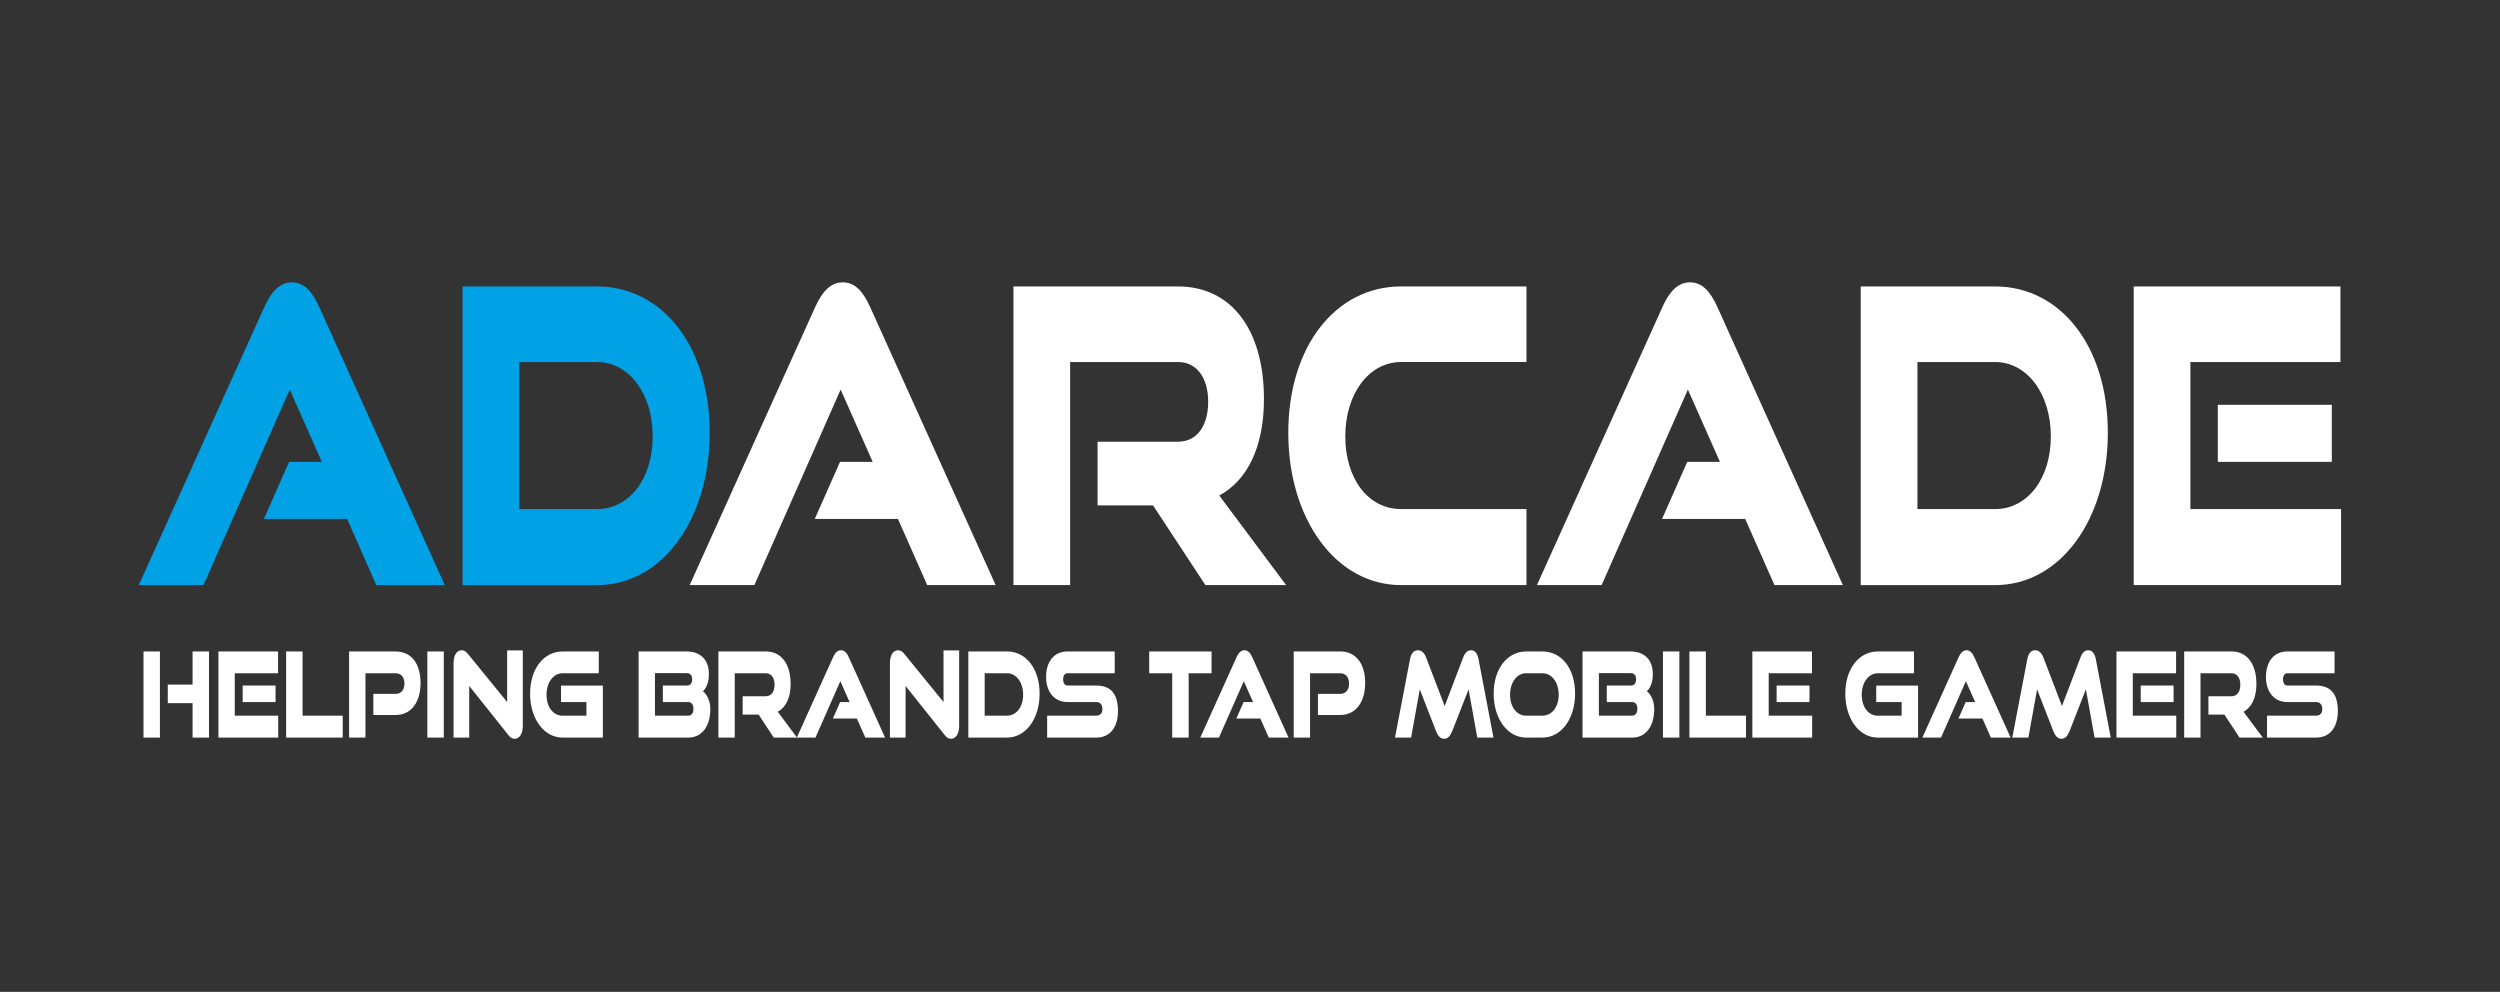 <svg xmlns="http://www.w3.org/2000/svg" id="Layer_1" version="1.1" viewBox="0 0 1080 428.5"><rect x="0" y="0" width="1080" height="428.5" fill="#333333" stroke="none"/><defs><style>.st1{fill:#fff}</style></defs><path d="m162.58 252.76-12.64-28.57H114l10.91-24.67h14.11l-13.84-31.23-37.27 84.47H59.96l54.31-120.32c2.93-6.39 6.52-10.47 11.85-10.47s8.79 4.08 11.71 10.47l54.31 120.32h-29.55Zm37.26 0V123.75h58.03c28.22 0 48.72 25.73 48.72 63.18s-20.5 65.84-48.72 65.84h-58.03Zm58.04-32.83c13.84 0 24.09-12.95 24.09-31.41s-10.25-32.12-24.09-32.12h-33.54v63.53z" style="fill:#00a1e5"/><path d="m400.56 252.76-12.64-28.57h-35.94l10.91-24.67H377l-13.84-31.23-37.27 84.47h-27.95l54.31-120.32c2.93-6.39 6.52-10.47 11.85-10.47s8.79 4.08 11.71 10.47l54.31 120.32h-29.55Zm120.18 0-22.63-34.43h-23.96v-27.51h34.74c8.12 0 13.04-6.74 13.04-17.21s-4.92-17.21-13.04-17.21H462.3v96.36h-24.49V123.75h71.08c23.29 0 37.14 18.99 37.14 48.62 0 21.12-7.45 35.31-19.3 41.7l28.88 38.69zm84.52 0c-28.08 0-48.72-28.39-48.72-65.84s20.63-63.18 48.72-63.18h54.17v32.65h-54.17c-13.84 0-24.09 13.66-24.09 32.12s9.98 31.41 24.09 31.41h54.17v32.83h-54.17Zm161.31 0-12.64-28.57h-35.94l10.91-24.67h14.11l-13.84-31.23-37.27 84.47h-27.95l54.31-120.32c2.93-6.39 6.52-10.47 11.85-10.47s8.78 4.08 11.71 10.47l54.31 120.32h-29.55Zm37.26 0V123.75h58.03c28.22 0 48.72 25.73 48.72 63.18s-20.5 65.84-48.72 65.84h-58.03Zm58.04-32.83c13.84 0 24.09-12.95 24.09-31.41s-10.25-32.12-24.09-32.12h-33.54v63.53zm59.89 32.83V123.75h89.31v32.65h-64.82v63.53h65.09v32.83zm36.33-53.23v-24.67h49.25v24.67zM61.99 318.64v-37.22h7.1v37.22zm21.2 0v-14.9H72.48v-7.99h10.71v-14.33h7.1v37.22zm11.17 0v-37.22h25.76v9.42h-18.7v18.33h18.77v9.47H94.35Zm10.48-15.36v-7.12h14.2v7.12zm18.77 15.36v-37.22h7.1v27.75h17.35v9.47H123.6Zm37.67-9.78v-9.11h9.64c2.38 0 3.8-1.74 3.8-4.45s-1.42-4.45-3.8-4.45h-13.05v27.8h-7.06v-37.22h20.12c6.76 0 10.75 5.27 10.75 13.57s-3.99 13.87-10.75 13.87h-9.64Zm23.34 9.78v-37.22h7.1v37.22zm18.08-22.32v22.32h-6.76v-32.15c0-3.43 1.38-5.58 3.53-5.58 1.04 0 1.77.46 2.73 1.64l16.89 20.73v-22.32h6.76v32.61c0 3.43-1.42 5.58-3.53 5.58-1.04 0-1.8-.46-2.73-1.64zm40.35 22.32c-8.1 0-14.05-8.19-14.05-18.99s5.95-18.22 14.05-18.22h15.62v9.42h-15.62c-3.99 0-6.95 3.94-6.95 9.27s2.88 9.06 6.95 9.06h10.29v-5.89h-10.98v-7.12h18.08v22.47zm32.83 0v-37.22h20.65c5.8 0 9.71 3.28 9.71 9.78 0 4.3-1.5 6.4-2.57 7.42 1.69 1.28 3.19 4.15 3.19 7.63 0 7.93-3.95 12.39-9.48 12.39zm10.48-15.36v-7.12h10.37c1.57 0 2.3-1.08 2.3-2.66s-.73-2.71-2.3-2.71h-13.78v18.38h14.28c1.57 0 2.34-1.18 2.34-2.97s-.77-2.92-2.34-2.92h-10.86Zm47.91 15.36-6.53-9.93h-6.91v-7.93h10.02c2.34 0 3.76-1.95 3.76-4.97s-1.42-4.97-3.76-4.97h-13.44v27.8h-7.06v-37.22h20.5c6.72 0 10.71 5.48 10.71 14.03 0 6.09-2.15 10.19-5.57 12.03l8.33 11.16h-10.06Z" class="st1"/><path d="m373.82 318.64-3.65-8.24H359.8l3.15-7.12h4.07l-3.99-9.01-10.75 24.37h-8.06l15.66-34.71c.84-1.84 1.88-3.02 3.42-3.02s2.53 1.18 3.38 3.02l15.66 34.71zm17.39-22.32v22.32h-6.76v-32.15c0-3.43 1.38-5.58 3.53-5.58 1.04 0 1.77.46 2.73 1.64l16.89 20.73v-22.32h6.76v32.61c0 3.43-1.42 5.58-3.53 5.58-1.04 0-1.8-.46-2.73-1.64zm27.11 22.32v-37.22h16.74c8.14 0 14.05 7.42 14.05 18.22s-5.91 18.99-14.05 18.99h-16.74Zm16.73-9.47c3.99 0 6.95-3.74 6.95-9.06s-2.96-9.27-6.95-9.27h-9.67v18.33zm17.32 9.47v-9.47h21.23c1.65 0 2.65-1.02 2.65-2.87s-1-3.02-2.65-3.02h-12.44c-5.72 0-9.25-4.4-9.25-10.85s3.3-11.01 9.33-11.01h20.31v9.42h-20.31c-1.15 0-1.96.87-1.96 2.66s.81 2.66 1.96 2.66h12.36c6.1 0 9.37 3.43 9.37 11.01 0 6.55-3.07 11.47-9.37 11.47zm54.02 0v-27.8h-9.94v-9.42h26.95v9.42h-9.9v27.8h-7.1Zm41.73 0-3.65-8.24H534.1l3.15-7.12h4.07l-3.99-9.01-10.75 24.37h-8.06l15.66-34.71c.84-1.84 1.88-3.02 3.42-3.02s2.53 1.18 3.38 3.02l15.66 34.71zm21.23-9.78v-9.11h9.64c2.38 0 3.8-1.74 3.8-4.45s-1.42-4.45-3.8-4.45h-13.05v27.8h-7.06v-37.22H579c6.76 0 10.75 5.27 10.75 13.57s-3.99 13.87-10.75 13.87h-9.64Zm68.84 9.78-3.76-20.84-6.99 17.87c-.84 2.15-1.88 3.48-3.57 3.48s-2.73-1.33-3.57-3.48l-6.95-17.87-3.76 20.84h-6.95l6.49-33.89c.5-2.56 1.65-3.84 3.46-3.84 1.5 0 2.76 1.18 3.49 3.12l8.02 20.99 7.99-20.99c.73-1.95 1.84-3.12 3.34-3.12 1.69 0 2.8 1.28 3.3 3.84l6.45 33.89zm21.12 0c-8.1 0-14.05-8.19-14.05-18.99s5.95-18.22 14.05-18.22h7.03c8.33 0 14.09 7.42 14.09 18.22s-5.91 18.99-14.09 18.99zm7.02-9.47c4.15 0 7.03-3.79 7.03-9.06s-2.92-9.27-7.03-9.27h-7.03c-3.99 0-6.95 3.94-6.95 9.27s2.88 9.06 6.95 9.06zm17.32 9.47v-37.22h20.65c5.8 0 9.71 3.28 9.71 9.78 0 4.3-1.5 6.4-2.57 7.42 1.69 1.28 3.19 4.15 3.19 7.63 0 7.93-3.95 12.39-9.48 12.39zm10.48-15.36v-7.12h10.37c1.57 0 2.3-1.08 2.3-2.66s-.73-2.71-2.3-2.71h-13.78v18.38H705c1.57 0 2.34-1.18 2.34-2.97s-.77-2.92-2.34-2.92h-10.86Zm24.26 15.36v-37.22h7.1v37.22zm11.44 0v-37.22h7.1v27.75h17.35v9.47h-24.46Zm27.19 0v-37.22h25.76v9.42h-18.7v18.33h18.77v9.47h-25.84Zm10.48-15.36v-7.12h14.2v7.12zm43.72 15.36c-8.1 0-14.05-8.19-14.05-18.99s5.95-18.22 14.05-18.22h15.63v9.42h-15.63c-3.99 0-6.95 3.94-6.95 9.27s2.88 9.06 6.95 9.06h10.29v-5.89h-10.98v-7.12h18.08v22.47zm48.84 0-3.65-8.24h-10.37l3.15-7.12h4.07l-3.99-9.01-10.75 24.37h-8.06l15.66-34.71c.84-1.84 1.88-3.02 3.42-3.02s2.53 1.18 3.38 3.02l15.66 34.71zm44.8 0-3.76-20.84-6.99 17.87c-.84 2.15-1.88 3.48-3.57 3.48s-2.73-1.33-3.57-3.48l-6.95-17.87-3.76 20.84h-6.95l6.49-33.89c.5-2.56 1.65-3.84 3.46-3.84 1.5 0 2.76 1.18 3.49 3.12l8.02 20.99 7.99-20.99c.73-1.95 1.84-3.12 3.34-3.12 1.69 0 2.8 1.28 3.3 3.84l6.45 33.89zm9.45 0v-37.22h25.76v9.42h-18.7v18.33h18.77v9.47H914.3Zm10.48-15.36v-7.12h14.2v7.12zm42.69 15.36-6.53-9.93h-6.91v-7.93h10.02c2.34 0 3.76-1.95 3.76-4.97s-1.42-4.97-3.76-4.97h-13.44v27.8h-7.06v-37.22h20.5c6.72 0 10.71 5.48 10.71 14.03 0 6.09-2.15 10.19-5.57 12.03l8.33 11.16h-10.06Zm11.87 0v-9.47h21.23c1.65 0 2.65-1.02 2.65-2.87s-1-3.02-2.65-3.02h-12.44c-5.72 0-9.25-4.4-9.25-10.85s3.3-11.01 9.33-11.01h20.31v9.42h-20.31c-1.15 0-1.96.87-1.96 2.66s.81 2.66 1.96 2.66h12.36c6.1 0 9.37 3.43 9.37 11.01 0 6.55-3.07 11.47-9.37 11.47z" class="st1"/></svg>